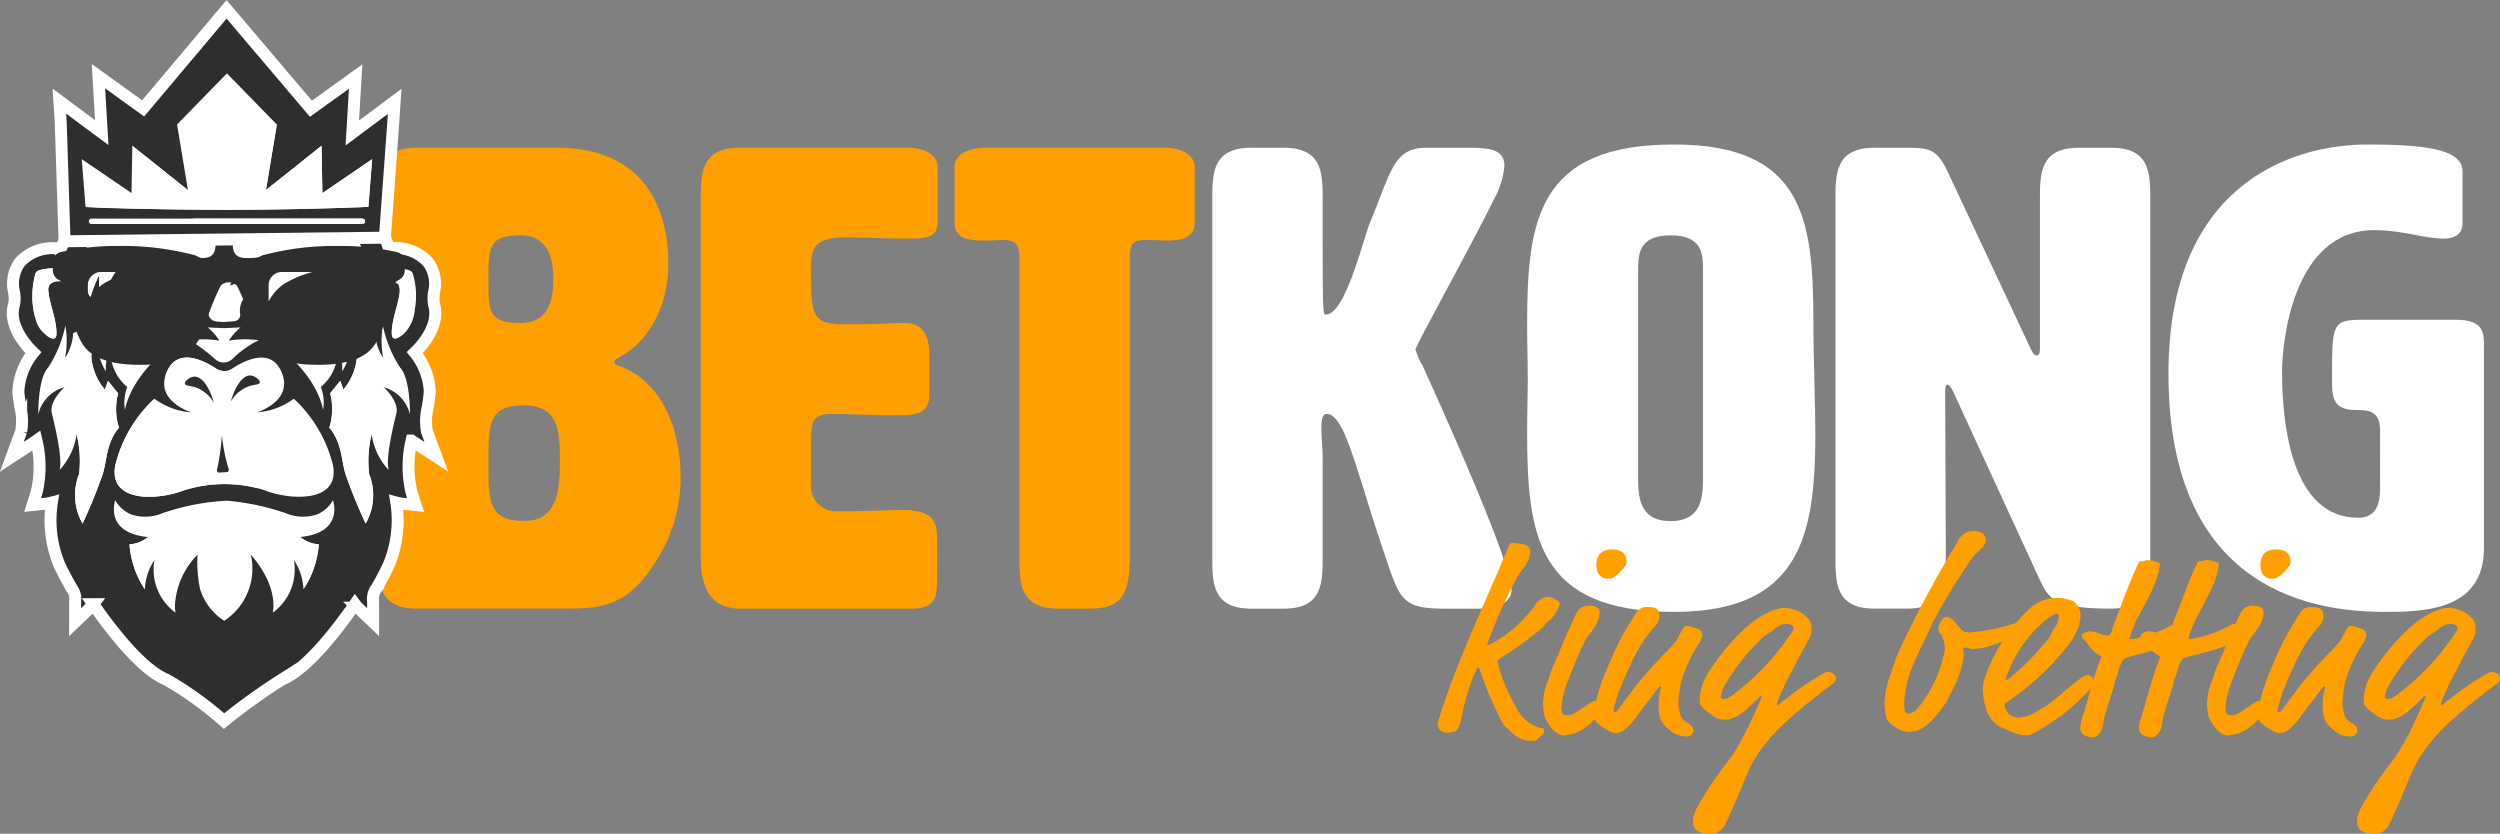 <svg xmlns="http://www.w3.org/2000/svg" width="209.011" height="69.696" viewBox="0 0 209.011 69.696">
  <rect x="0" y="0" width="209.011" height="69.696" fill="#808080" stroke="none"/>
  <g id="Group_74583" data-name="Group 74583" transform="translate(4044.502 5550.236)">
    <g id="Group_74582" data-name="Group 74582" transform="translate(-4293.768 -5969.412)">
      <g id="Group_67888" data-name="Group 67888" transform="translate(280.882 431.257)">
        <path id="Path_23728" data-name="Path 23728" d="M315.431,455.031a.278.278,0,0,0,.217.272c3.907,1.3,5.318,5.59,5.318,9.389a12.951,12.951,0,0,1-1.465,5.969c-2.659,4.884-4.939,4.993-8.467,4.993h-12.1c-3.256,0-3.256-2.171-3.256-4.342V441.464c0-2.171,0-4.342,3.256-4.342H310.6c7,0,9.334,4.668,9.334,9.66,0,3.2-1.3,6.4-4.288,7.978A.278.278,0,0,0,315.431,455.031ZM304.9,448.139c0,2.713,0,3.635,2.713,3.635,2.171,0,2.713-1.736,2.713-3.635s-.542-3.691-2.713-3.691C304.9,444.448,304.9,445.426,304.9,448.139Zm0,15.3c0,3.256,0,4.884,2.985,4.884,2.714,0,2.985-2.442,2.985-4.884s0-4.776-2.985-4.776S304.9,460.187,304.9,463.443Z" transform="translate(-295.677 -436.851)" fill="#ffa000"/>
        <path id="Path_23729" data-name="Path 23729" d="M344.907,465.723a2.1,2.1,0,0,0,2.279,1.79c3.093,0,4.125-.108,5.264-.108,2.28,0,2.985.651,2.985,2.279v3.8c0,1.628-.543,2.171-2.171,2.171H338.937c-3.256,0-3.256-3.257-3.256-4.342V441.464c0-2.171,0-4.342,3.256-4.342h14c1.356,0,2.551.543,2.551,1.628v4.613c0,1.3-1.086,1.357-2.442,1.357-2.117,0-3.8-.109-5.156-.109-2.985,0-2.985,1.086-2.985,2.822,0,3.528,0,4.451,2.713,4.451,3.365,0,3.908-.109,5.155-.109,1.9,0,2.009,1.9,2.009,2.5v3.473c0,1.628-1.139,1.736-2.5,1.736-2.768,0-4.5-.109-5.644-.109-1.737,0-1.737.76-1.737,2.551Z" transform="translate(-308.708 -436.851)" fill="#ffa000"/>
        <path id="Path_23730" data-name="Path 23730" d="M381.8,471.693c-.109,2.062-.217,3.962-3.256,3.962h-2.713c-3.257,0-3.257-2.171-3.257-4.342v-24.8c0-1.357-.271-1.682-1.411-1.682-.38,0-.922.055-1.574.055-1.357,0-2.442-.217-2.442-1.52V438.75c0-1.086,1.193-1.628,2.551-1.628h14.978c1.357,0,2.551.543,2.551,1.628v4.613c0,1.3-1.086,1.52-2.442,1.52-.38,0-.868-.055-1.519-.055-1.357,0-1.466.326-1.466,1.682Z" transform="translate(-318.96 -436.851)" fill="#ffa000"/>
        <path id="Path_23731" data-name="Path 23731" d="M424.125,474.026c0,.978-.868,1.629-2.822,1.629h-2.822c-3.473,0-3.69-.76-4.884-4.288-2.442-7.109-3.365-11.993-4.938-11.993-.326,0-.435.489-.435,1.194s.109,1.683.109,2.605v8.14c0,2.171,0,4.342-3.256,4.342h-2.713c-3.256,0-3.256-2.171-3.256-4.342V441.464c0-2.171,0-4.342,3.256-4.342h2.713c3.256,0,3.256,2.171,3.256,4.342,0,9.606,0,9.606.272,9.606,1.628,0,3.148-6.4,3.69-7.707,1.791-4.288,1.954-6.242,4.722-6.242h3.147c1.845,0,3.365,0,3.365,1.52a7.006,7.006,0,0,1-.922,2.876c-1.736,3.582-6.512,12.157-6.512,12.482a5.95,5.95,0,0,0,.6,1.357C417.233,456.551,423.962,471.258,424.125,474.026Z" transform="translate(-329.37 -436.851)" fill="#fff"/>
        <path id="Path_23732" data-name="Path 23732" d="M438.145,451.862c0-8.738.814-15.142,12.265-15.142,10.909,0,11.669,6.3,11.669,14.924,0,3.257.162,6.459.162,9.335,0,8.574-1.357,14.816-11.831,14.816-11.451,0-12.265-6.4-12.265-15.087,0-1.466.054-2.931.054-4.451S438.145,453.273,438.145,451.862Zm9.28-4.559v17.1c0,1.628,0,3.8,2.714,3.8s2.713-2.17,2.713-3.8V447.3c0-1.357,0-2.985-2.713-2.985S447.425,445.946,447.425,447.3Z" transform="translate(-342.087 -436.72)" fill="#fff"/>
        <path id="Path_23733" data-name="Path 23733" d="M493.2,454.489c.164,0,.272-.163.272-.543V441.464c0-2.171,0-4.342,3.257-4.342h2.713c3.256,0,3.256,2.171,3.256,4.342v29.848c0,2.171,0,4.342-3.256,4.342-4.884,0-5.264-.869-6.024-2.5L486.2,457.473c-.163-.326-.326-.543-.434-.543-.163,0-.217.217-.217.543l.054,13.839c0,2.171,0,4.342-3.256,4.342h-2.714c-3.256,0-3.256-2.171-3.256-4.342V441.464c0-2.171,0-4.342,3.256-4.342h2.876c1.791,0,2.388.217,3.2,1.9l7,14.924C492.876,454.326,493.039,454.489,493.2,454.489Z" transform="translate(-354.541 -436.851)" fill="#fff"/>
        <path id="Path_23734" data-name="Path 23734" d="M535.361,460.653c0-1.682-.977-1.736-2.008-1.736-1.791,0-2.008-.868-2.008-2.334v-.543c0-4.4.054-4.667,2.605-4.667h7.76c2.334,0,2.334,1.14,2.334,2.171v16.932c0,5.318-5.264,5.318-8.357,5.318-8.629,0-18.018-3.908-18.018-19.917,0-15.576,9.986-19.157,16.661-19.157,5.644,0,7.923.6,7.923,2.28v4.287c0,.977-.705,1.3-1.574,1.3-1.682,0-3.365-.705-5.807-.705-6.893,0-7.707,9.605-7.707,11.831,0,4.449.814,12.211,6.349,12.211,1.086,0,1.845-.543,1.845-2.442Z" transform="translate(-367.992 -436.72)" fill="#fff"/>
      </g>
      <g id="Group_67892" data-name="Group 67892" transform="translate(250.258 419.951)">
        <path id="Path_23735" data-name="Path 23735" d="M283.668,464.078l.342,1.084-1.132-.113a3.328,3.328,0,0,1-.478-.093,9.769,9.769,0,0,1-.634,5.23c-.491,1.019-.813,1.574-1.024,1.942a1.435,1.435,0,0,0-.283,1.073v1.753l-1.267-1.21a2.56,2.56,0,0,1-.25-.291c-.4.579-.955,1.35-1.593,2.16-1.781,2.257-3.308,3.656-4.539,4.153a51.782,51.782,0,0,0-4.817,3.462,29.222,29.222,0,0,0-4.8-3.46c-1.231-.5-2.758-1.9-4.538-4.155-.639-.808-1.192-1.579-1.592-2.158a2.641,2.641,0,0,1-.25.29l-1.267,1.211V473.2a1.435,1.435,0,0,0-.283-1.073c-.213-.367-.533-.922-1.025-1.942a9.754,9.754,0,0,1-.634-5.23,3.228,3.228,0,0,1-.48.093l-1.132.114.343-1.085a9.475,9.475,0,0,0-.016-4.3c-.088.063-.148.1-.167.117l-1.9,1.241.784-2.127a4.957,4.957,0,0,0-.072-2.046c-.061-.408-.127-.831-.164-1.268a5.591,5.591,0,0,1,1.255-3.273c-1.346-1.29-1.989-2.833-1.617-3.993a2.829,2.829,0,0,0,0-1.059,3.042,3.042,0,0,1,.5-2.508,3.675,3.675,0,0,1,2.9-1.168c.19,0,.366.009.522.024a14.17,14.17,0,0,1,3.243-4.744l.2-.2a36.387,36.387,0,0,0,3.4-3.9,18.076,18.076,0,0,1,1.724-2.03,5.592,5.592,0,0,1,3.95-1.33,9.071,9.071,0,0,1,1.14.07c.254-.016.5-.024.746-.024a7.052,7.052,0,0,1,4.212,1.2,6.1,6.1,0,0,1,1.28,1.353c.326.4.771.955,1.444,1.763,1.218,1.462,1.83,2.2,2.317,2.708.543.572.963.968,1.3,1.284a8.072,8.072,0,0,1,1.5,1.724,8.87,8.87,0,0,1,.964,2.1c.107-.007.225-.01.348-.01a3.69,3.69,0,0,1,2.929,1.183,3.035,3.035,0,0,1,.5,2.5,2.869,2.869,0,0,0,0,1.063c.372,1.158-.268,2.7-1.615,3.991a5.61,5.61,0,0,1,1.255,3.274c-.039.438-.1.86-.165,1.268a4.953,4.953,0,0,0-.071,2.046l.782,2.127-1.9-1.241c-.02-.013-.082-.054-.168-.115A9.431,9.431,0,0,0,283.668,464.078Z" transform="translate(-250.258 -423.716)" fill="#2e2e2d" stroke="#fff" stroke-miterlimit="10" stroke-width="1"/>
        <path id="Path_23736" data-name="Path 23736" d="M296.36,465.778a3.1,3.1,0,0,0-2.193-2.265s1.3,1.158,1.059,2.169-.915,3.71-.65,4.746a5.508,5.508,0,0,1-1.421-2.988,9.331,9.331,0,0,0-.208,3.325,4.8,4.8,0,0,1-.289,4.144,44.437,44.437,0,0,1-1.7-4.176c-.353-1.252-.305-2.618-1.342-3.846a5.153,5.153,0,0,0,.073-2.868l.842-1.036.265.722a4.882,4.882,0,0,0,1.133-2.723c-.008-.142-.019-.293-.034-.454-.018-.2-.04-.418-.063-.639v0a9.164,9.164,0,0,1-.023-3.217s.336,1.88,1.638,2.313a4.131,4.131,0,0,0,.675,2.072,7.54,7.54,0,0,1-.024-2.7,10.143,10.143,0,0,0,1.446,3.518C296.407,462.79,296.36,465.778,296.36,465.778Z" transform="translate(-263.078 -431.912)" fill="#fff"/>
        <path id="Path_23737" data-name="Path 23737" d="M298.737,455.473a3.308,3.308,0,0,1-.707,1.831c-.051.055-.109.114-.171.171-.3.28-.7.541-.908.419-.128-.076-.14-.281-.143-.4-.031-1.463,1.062-3.509.515-4.113h0a1.077,1.077,0,0,0-.682-.234,1.7,1.7,0,0,0-.988.2s.322-1.413,1.413-1.317,1.446.192,1.511.514A6.37,6.37,0,0,1,298.737,455.473Z" transform="translate(-265.045 -430.401)" fill="#fff"/>
        <path id="Path_23738" data-name="Path 23738" d="M280.334,458.639a3.3,3.3,0,0,0,1.51-.237,3.388,3.388,0,0,0,1.638-1.482,2.469,2.469,0,0,1-.988,1.446A2.552,2.552,0,0,1,280.334,458.639Z" transform="translate(-260.055 -431.994)" fill="#fff"/>
        <ellipse id="Ellipse_43" data-name="Ellipse 43" cx="0.542" cy="0.578" rx="0.542" ry="0.578" transform="translate(21.861 24.866)" fill="#fff"/>
        <path id="Path_23739" data-name="Path 23739" d="M282.85,446.912a5.785,5.785,0,0,1-.483,2.025,6.311,6.311,0,0,0,.032-1.391l-.53.94a10.216,10.216,0,0,0-.746-1.9s0,.031.008.088h0a5.364,5.364,0,0,1-.442,2.681,5.553,5.553,0,0,0-.6-2.5,3.8,3.8,0,0,0-.247-.4,3.444,3.444,0,0,0-2.74-1.444c-.191-.013-.379-.022-.561-.025-2.584-.066-4.256.574-4.866-.068a.817.817,0,0,1-.113-.156,1.125,1.125,0,0,1-.121-.381h0a2.536,2.536,0,0,1-.025-.43,2.171,2.171,0,0,1,1.736-1.317,2.666,2.666,0,0,0-1.766.322,5.417,5.417,0,0,1,.514-1.158,5.6,5.6,0,0,1,1.638-1.75,3.359,3.359,0,0,0-1.446.555c-.819.57-.948,1.261-1.421,1.252-.429-.008-.525-.581-1.252-1.132a3.451,3.451,0,0,0-1.446-.628,7.616,7.616,0,0,1,2.041,2.861,2.674,2.674,0,0,0-1.767-.32,2.167,2.167,0,0,1,1.734,1.317c.039,1.762-1.29,1.2-3.778,1.059a15.386,15.386,0,0,0-1.908,0c-3.711.241-3.59,4.335-3.59,4.335a5.453,5.453,0,0,1-.433-2.769,10.2,10.2,0,0,0-.746,1.9l-.53-.94a6.382,6.382,0,0,0,.03,1.39,5.833,5.833,0,0,1-.481-2.025.4.4,0,0,1-.007-.065c-.2-1.737,1.774-4.368,1.774-4.368l.8-.932s1.586-1.589,2.555-2.506c.81-.765,2.784-4.256,3.218-4.6.979-.782,2.095-.806,3.807-.82a5.969,5.969,0,0,1,3.156.481,4.655,4.655,0,0,1,1.518,1.326s1.2,1.976,2.361,3.615a10.3,10.3,0,0,0,2.023,2.122,8.245,8.245,0,0,1,1.142,1.091l.191.223a11.432,11.432,0,0,1,1.653,3.189A3.1,3.1,0,0,1,282.85,446.912Z" transform="translate(-252.949 -424.403)" fill="#fff"/>
        <path id="Path_23740" data-name="Path 23740" d="M282,458.885a4.311,4.311,0,0,1-.647,1.824,3.891,3.891,0,0,0-.386-1.951,3.886,3.886,0,0,1-1.4,3.253,3.711,3.711,0,0,1,.191,1.927s-.336-2.6-3.565-5.108a7.579,7.579,0,0,0,2.407-2.046l-.007,0a3.763,3.763,0,0,1-2.449.668,2.4,2.4,0,0,0,1.8-2.5,1.919,1.919,0,0,1,1.573.382c-.03-.068-.708-1.514-3.5-.51-2.859,1.028-2.826.8-2.249-.771a1.767,1.767,0,0,0-.949,1.834.537.537,0,0,1-.493.628l-.82.063v.005l-.039,0h-.02v0l-.614-.047a.741.741,0,0,1-.674-.816,1.8,1.8,0,0,0-.976-1.661c.579,1.572.612,1.8-2.248.771-2.727-.982-3.437.376-3.5.5l0,.007a1.915,1.915,0,0,1,1.571-.382,2.4,2.4,0,0,0,1.8,2.5,3.785,3.785,0,0,1-2.451-.665.021.021,0,0,0-.007-.007,7.581,7.581,0,0,0,2.409,2.046c-3.228,2.506-3.567,5.109-3.567,5.109a3.721,3.721,0,0,1,.194-1.928,3.882,3.882,0,0,1-1.4-3.254,3.882,3.882,0,0,0-.386,1.953,4.285,4.285,0,0,1-.073-4.482c.289,1.326.651,1.526.651,1.526a6.923,6.923,0,0,1,1.156-4.723c1.574-2.216,7.614.514,7.614.514a1.653,1.653,0,0,0-.347-.819,1.613,1.613,0,0,0-.644-.481,6.649,6.649,0,0,0,1.56.128,6.55,6.55,0,0,0,1.525-.242,2.139,2.139,0,0,0-.45.338,2.221,2.221,0,0,0-.593,1.076s6.04-2.73,7.612-.514a6.926,6.926,0,0,1,1.158,4.721s.361-.2.651-1.525A4.391,4.391,0,0,1,282,458.885Z" transform="translate(-253.736 -430.434)" fill="#fff"/>
        <path id="Path_23741" data-name="Path 23741" d="M278.069,460.474a8.03,8.03,0,0,0-2.489.032,4.59,4.59,0,0,1,.98-1.108l-1.392.063-1.361-.061a4.589,4.589,0,0,1,.98,1.108,8.035,8.035,0,0,0-2.49-.032,13.033,13.033,0,0,1,1.557,1.083c.209.169.4.339.587.505a1.046,1.046,0,0,0,1.438-.034c.127-.123.262-.249.408-.374A8.587,8.587,0,0,1,278.069,460.474Z" transform="translate(-257.437 -432.801)" fill="#fff"/>
        <path id="Path_23742" data-name="Path 23742" d="M275.618,474.269c-.179-.068-.369-.13-.566-.185h0a11.311,11.311,0,0,0-6.359.189c-2.023.771-6.216,1.06-5.637-2.121a11.2,11.2,0,0,1,3.275-5.571v0a5.95,5.95,0,0,0,3.083,1.14s-2.723-.826-2.208-2.922a2.909,2.909,0,0,1,.233-.62c.916-1.83,2.967-.826,4.059-.111a1.208,1.208,0,0,0,1.315,0c1.09-.715,3.145-1.721,4.061.111,1.276,2.553-1.976,3.54-1.976,3.54a5.958,5.958,0,0,0,3.084-1.14,11.24,11.24,0,0,1,3.277,5.573C281.835,475.329,277.642,475.039,275.618,474.269Z" transform="translate(-254.408 -434.019)" fill="#fff"/>
        <path id="Path_23743" data-name="Path 23743" d="M278.5,483.9h0a2.569,2.569,0,0,0,1.541.61,7.794,7.794,0,0,1-1.285,3.758,4.731,4.731,0,0,0-.8-2.438,4.439,4.439,0,0,1-1.768,4.4s.577-2.088-1.831-4.851a5.2,5.2,0,0,1-2.23,5.53,4.918,4.918,0,0,1-2.005-2.618,10.9,10.9,0,0,1-.221-2.909,6.55,6.55,0,0,0-1.891,4.24,2.556,2.556,0,0,0,.06.612,4.43,4.43,0,0,1-1.773-4.372.065.065,0,0,1,0-.015l0-.011a4.725,4.725,0,0,0-.8,2.437,7.8,7.8,0,0,1-1.284-3.758,2.565,2.565,0,0,0,1.54-.61l0,0c-3.7-.353-2.731-3.075-2.731-3.075a2.788,2.788,0,0,0,1.324,1.184,3.693,3.693,0,0,0,2.555-.076,19.27,19.27,0,0,1,5.447-1.069,20.287,20.287,0,0,1,5,1.069,3.7,3.7,0,0,0,2.555.075,2.788,2.788,0,0,0,1.324-1.184S282.192,483.549,278.5,483.9Z" transform="translate(-254.379 -439.782)" fill="#fff"/>
        <path id="Path_23744" data-name="Path 23744" d="M260.282,466.888a5.163,5.163,0,0,1-.073-2.868l-.843-1.036-.265.723a4.88,4.88,0,0,1-1.133-2.723c.072-1.277.458-3.421.121-4.313,0,0-.338,1.88-1.638,2.313a4.14,4.14,0,0,1-.675,2.072,7.56,7.56,0,0,0,.024-2.7,10.143,10.143,0,0,1-1.446,3.518c-.868.916-.819,3.9-.819,3.9a3.1,3.1,0,0,1,2.193-2.265s-1.3,1.156-1.061,2.168.916,3.71.651,4.747a5.505,5.505,0,0,0,1.422-2.988,9.344,9.344,0,0,1,.208,3.325,4.8,4.8,0,0,0,.289,4.144,44.4,44.4,0,0,0,1.7-4.176C259.294,469.482,259.246,468.117,260.282,466.888Z" transform="translate(-251.326 -431.913)" fill="#fff"/>
        <path id="Path_23745" data-name="Path 23745" d="M255.961,453.354a1.7,1.7,0,0,0-.987-.2,1.066,1.066,0,0,0-.681.234.775.775,0,0,0-.156.55c.015.883.693,2.407.668,3.565,0,.117-.013.322-.142.4s-.365-.01-.59-.163a2.879,2.879,0,0,1-.488-.43,2.307,2.307,0,0,1-.5-.916,6.889,6.889,0,0,1-.051-3.838c.063-.322.418-.418,1.509-.514a1.132,1.132,0,0,1,1.03.5A2.412,2.412,0,0,1,255.961,453.354Z" transform="translate(-251.077 -430.402)" fill="#fff"/>
        <path id="Path_23746" data-name="Path 23746" d="M271.3,458.642a3.3,3.3,0,0,1-1.51-.237,3.391,3.391,0,0,1-1.638-1.481,2.468,2.468,0,0,0,.988,1.446A2.552,2.552,0,0,0,271.3,458.642Z" transform="translate(-256.087 -431.995)" fill="#fff"/>
        <ellipse id="Ellipse_44" data-name="Ellipse 44" cx="0.542" cy="0.578" rx="0.542" ry="0.578" transform="translate(12.546 24.868)" fill="#fff"/>
        <g id="Group_67891" data-name="Group 67891" transform="translate(3.961)">
          <g id="Group_67890" data-name="Group 67890">
            <g id="Group_67889" data-name="Group 67889">
              <path id="Path_23747" data-name="Path 23747" d="M284.174,427.653q-.059.9-.118,1.794l0,0-.7,9.6-26.781.3-.318-9.927q-.059-.9-.118-1.794l3.548,2.639-.28-4.719,3.74,2.692,6.973-8.284,7.053,8.313,3.74-2.692-.28,4.719Z" transform="translate(-256.132 -419.951)" fill="#2e2e2d"/>
              <path id="Path_23748" data-name="Path 23748" d="M284.174,427.653q-.059.9-.118,1.794l0,0-.7,9.6-26.781.3-.318-9.927q-.059-.9-.118-1.794l3.548,2.639-.28-4.719,3.74,2.692,6.973-8.284,7.053,8.313,3.74-2.692-.28,4.719Z" transform="translate(-256.132 -419.951)" fill="none" stroke="#fff" stroke-miterlimit="10" stroke-width="1"/>
            </g>
          </g>
        </g>
        <path id="Path_23749" data-name="Path 23749" d="M283.2,435.075q-.157,1.992-.315,3.985-5.566.232-11.54.245h-.727q-5.885-.011-11.38-.249l-.315-3.984,4.159,2.831.07-3.95,4.649,3.706-.909-5.488,4.167-4.271,4.172,4.275-.91,5.487,4.649-3.7.07,3.949Z" transform="translate(-253.08 -422.54)" fill="#fff"/>
        <path id="Path_23750" data-name="Path 23750" d="M271.5,441.478h-.728c-5.354-.018-11.38-.148-11.38-.249,0-.066,2.549-.146,11.2-.236l-.066-2.412-2.787-4.011,1.079.378,2.547,3.279Q271.427,439.852,271.5,441.478Z" transform="translate(-253.232 -424.713)" fill="#fff"/>
        <path id="Path_23751" data-name="Path 23751" d="M289.046,435.462q-.157,1.992-.315,3.985-5.566.232-11.54.245h-.17l-.116-9.556-.036-1.049,4.209,3.474-.91,5.487,4.649-3.7.07,3.949Z" transform="translate(-258.926 -422.927)" fill="#fff"/>
        <path id="Path_23752" data-name="Path 23752" d="M282.893,446.129a.227.227,0,0,1-.227.227H273l-12.973,0a.227.227,0,0,1,0-.454H268.3l14.361,0a.227.227,0,0,1,.227.227Z" transform="translate(-253.367 -428.403)" fill="#fff"/>
        <path id="Path_23753" data-name="Path 23753" d="M274.878,434.327l1.378-1.738,1.382,1.743-1.378,1.918Z" transform="translate(-258.278 -424.068)" fill="#fff"/>
        <path id="Path_23754" data-name="Path 23754" d="M275.636,434.656l.867-1.093.871,1.1-.867,1.207Z" transform="translate(-258.525 -424.385)" fill="#fff"/>
        <path id="Path_23755" data-name="Path 23755" d="M276.256,432.59v.656l-.867,1.093-.511-.012Z" transform="translate(-258.278 -424.068)" fill="#fff"/>
        <path id="Path_23756" data-name="Path 23756" d="M276.928,436.393v.7l1.378-1.918-.511.012Z" transform="translate(-258.946 -424.91)" fill="#fff"/>
        <path id="Path_23757" data-name="Path 23757" d="M269.844,440.582l-3.332-.787-1.317-2.918Z" transform="translate(-255.124 -425.465)" fill="#fff"/>
        <path id="Path_23758" data-name="Path 23758" d="M286.41,436.883l-1.079,2.669-3.57,1.035Z" transform="translate(-260.52 -425.467)" fill="#fff"/>
        <path id="Path_23759" data-name="Path 23759" d="M287,446.129a.227.227,0,0,1-.227.227h-9.662l-4.7-.455,14.361,0a.227.227,0,0,1,.227.227Z" transform="translate(-257.475 -428.404)" fill="#fff"/>
        <path id="Path_23760" data-name="Path 23760" d="M276.1,472.747a18.075,18.075,0,0,1-.336,2.549q-.036.179-.076.354a.192.192,0,0,0,.2.235l.612-.038a.192.192,0,0,0,.171-.249c-.033-.108-.065-.217-.1-.328A14.7,14.7,0,0,1,276.1,472.747Z" transform="translate(-258.541 -437.15)" fill="#2e2e2d"/>
        <path id="Path_23761" data-name="Path 23761" d="M268.024,458.809a3.785,3.785,0,0,1-2.451-.665.021.021,0,0,0-.007-.007,2.558,2.558,0,0,1-.569-1.594,1.266,1.266,0,0,0-.345.152,1.915,1.915,0,0,1,1.571-.382A2.4,2.4,0,0,0,268.024,458.809Z" transform="translate(-254.947 -431.786)" fill="#fff"/>
        <path id="Path_23762" data-name="Path 23762" d="M271.681,466.119s-.549.5.053.732,1.806.351,2.327,1.05A3.17,3.17,0,0,0,271.681,466.119Z" transform="translate(-257.162 -434.99)" fill="#fff"/>
        <path id="Path_23763" data-name="Path 23763" d="M274.145,467.7c-.374-1.309-1-2.21-1.622-2.2-.4.007-.858.394-.81.6.042.184.465.15.941.314A2.93,2.93,0,0,1,274.145,467.7Z" transform="translate(-257.246 -434.788)" fill="#2e2e2d"/>
        <path id="Path_23764" data-name="Path 23764" d="M279.772,465.977s.549.5-.053.732-1.806.351-2.327,1.05A3.17,3.17,0,0,1,279.772,465.977Z" transform="translate(-259.097 -434.944)" fill="#fff"/>
        <path id="Path_23765" data-name="Path 23765" d="M277.392,467.557c.374-1.309,1-2.21,1.622-2.2.4.006.858.394.81.6-.042.184-.465.15-.941.314A2.934,2.934,0,0,0,277.392,467.557Z" transform="translate(-259.097 -434.742)" fill="#2e2e2d"/>
        <path id="Path_23766" data-name="Path 23766" d="M286.358,456.562a3.258,3.258,0,0,1-.4,1.573l-.007,0a3.763,3.763,0,0,1-2.449.668,2.4,2.4,0,0,0,1.8-2.5,1.919,1.919,0,0,1,1.573.382Z" transform="translate(-261.088 -431.785)" fill="#fff"/>
        <path id="Path_23767" data-name="Path 23767" d="M266.125,489.761A7.8,7.8,0,0,1,264.841,486a2.565,2.565,0,0,0,1.54-.61C266.341,485.433,265.457,486.373,266.125,489.761Z" transform="translate(-255.008 -441.269)" fill="#fff"/>
        <path id="Path_23768" data-name="Path 23768" d="M286.286,489.758a4.673,4.673,0,0,0-.256-4.368,2.569,2.569,0,0,0,1.541.61A7.794,7.794,0,0,1,286.286,489.758Z" transform="translate(-261.911 -441.268)" fill="#fff"/>
        <path id="Path_23769" data-name="Path 23769" d="M298.417,458.128c-.3.28-.7.541-.908.419-.128-.076-.14-.281-.143-.4-.031-1.463,1.062-3.509.515-4.113.031.018.657.423.3,2A2.31,2.31,0,0,0,298.417,458.128Z" transform="translate(-265.604 -431.054)" fill="#fff"/>
        <path id="Path_23770" data-name="Path 23770" d="M255.353,458.417c0,.117-.013.322-.142.4s-.365-.01-.59-.163a2.475,2.475,0,0,0-.011-1.615,3.216,3.216,0,0,1,.075-2.185C254.7,455.735,255.378,457.259,255.353,458.417Z" transform="translate(-251.626 -431.32)" fill="#fff"/>
        <path id="Path_23771" data-name="Path 23771" d="M292.657,476.774a44.439,44.439,0,0,1-1.7-4.176c-.353-1.252-.305-2.618-1.342-3.846a5.153,5.153,0,0,0,.073-2.868l.842-1.036.265.722a4.881,4.881,0,0,0,1.133-2.723c-.008-.142-.019-.293-.034-.454a7.821,7.821,0,0,1-.181,4.7l-.244-1.847a5.378,5.378,0,0,0-.558,1.918c-.07,1.01,2.245,2.142,2.245,2.142a9.331,9.331,0,0,0-.208,3.325A4.8,4.8,0,0,1,292.657,476.774Z" transform="translate(-263.078 -433.777)" fill="#fff"/>
        <path id="Path_23772" data-name="Path 23772" d="M258.723,476.778a44.288,44.288,0,0,0,1.7-4.176c.353-1.252.306-2.618,1.342-3.846a5.156,5.156,0,0,1-.073-2.868l-.843-1.036-.265.722a4.884,4.884,0,0,1-1.133-2.723q.012-.212.034-.454a7.819,7.819,0,0,0,.18,4.7l.244-1.847a5.363,5.363,0,0,1,.558,1.918c.07,1.01-2.244,2.142-2.244,2.142a9.347,9.347,0,0,1,.208,3.325A4.8,4.8,0,0,0,258.723,476.778Z" transform="translate(-252.811 -433.778)" fill="#fff"/>
        <path id="Path_23773" data-name="Path 23773" d="M266.206,450.113a15.375,15.375,0,0,0-1.908,0c-3.711.241-3.59,4.335-3.59,4.335a5.454,5.454,0,0,1-.433-2.769,10.2,10.2,0,0,0-.746,1.9l-.53-.94a6.385,6.385,0,0,0,.03,1.39,5.833,5.833,0,0,1-.481-2.025.406.406,0,0,1-.007-.065,2.772,2.772,0,0,1,1.512-2.339C261.572,448.927,264.8,449.327,266.206,450.113Z" transform="translate(-252.956 -429.498)" fill="#fff"/>
        <path id="Path_23774" data-name="Path 23774" d="M291.556,452.2a5.786,5.786,0,0,1-.483,2.025,6.314,6.314,0,0,0,.032-1.391l-.53.94a10.217,10.217,0,0,0-.746-1.9s0,.031.008.088h0a5.364,5.364,0,0,1-.442,2.681,5.553,5.553,0,0,0-.6-2.5,3.8,3.8,0,0,0-.247-.4,3.444,3.444,0,0,0-2.74-1.444c-.191-.013-.379-.022-.561-.025,1.709-.436,4.8-.933,6.2.675A3.1,3.1,0,0,1,291.556,452.2Z" transform="translate(-261.655 -429.691)" fill="#fff"/>
        <path id="Path_23775" data-name="Path 23775" d="M263.691,482.516s.34,1.229,3.45.575C267.141,483.091,264.083,484.633,263.691,482.516Z" transform="translate(-254.634 -440.332)" fill="#fff"/>
        <path id="Path_23776" data-name="Path 23776" d="M287.918,482.5s-.34,1.228-3.45.574C284.468,483.071,287.526,484.614,287.918,482.5Z" transform="translate(-261.402 -440.326)" fill="#fff"/>
        <path id="Path_23777" data-name="Path 23777" d="M275.047,475.745a11.311,11.311,0,0,0-6.359.189c-2.023.771-6.216,1.06-5.637-2.121a11.2,11.2,0,0,1,3.275-5.571c-.069.1-3.155,4.78-.537,6.227a1.576,1.576,0,0,1-1.6-1.079s-.314,2.787,5.227,1.916C272.667,474.793,274.273,475.267,275.047,475.745Z" transform="translate(-254.408 -435.682)" fill="#fff"/>
        <path id="Path_23778" data-name="Path 23778" d="M274.064,464.253l-.021.006c-.444.13-2.378-.864-3.4-.783-.665.05-1.152.8-1.41,1.319a2.91,2.91,0,0,1,.233-.62c.916-1.83,2.967-.826,4.059-.111A1.19,1.19,0,0,0,274.064,464.253Z" transform="translate(-256.44 -434.019)" fill="#fff"/>
        <path id="Path_23779" data-name="Path 23779" d="M265.771,454.264a3.87,3.87,0,0,1,2.648-.54c.794.158,1.819.69,1.76.995-.007.036-.031.079-.113.129-.486.3-1.273-.2-2.047-.444A4.831,4.831,0,0,0,265.771,454.264Z" transform="translate(-255.311 -430.934)" fill="#fff"/>
        <path id="Path_23780" data-name="Path 23780" d="M255.577,452.533c-.572-.158-1.882-.431-2.186.319a6.463,6.463,0,0,0-.3,3.537,6.889,6.889,0,0,1-.051-3.838c.063-.322.418-.418,1.509-.514A1.132,1.132,0,0,1,255.577,452.533Z" transform="translate(-251.077 -430.402)" fill="#fff"/>
      </g>
      <path id="Path_23781" data-name="Path 23781" d="M282.1,457.735c.955-1.206,1.477-4.294,1.7-5.044a.814.814,0,0,1,.417-.534.906.906,0,0,0,.527-.754l.036-.666a.9.9,0,0,0-.68-.92,20.756,20.756,0,0,0-4.871-.514,23.248,23.248,0,0,0-6.42.793,5.873,5.873,0,0,1-5.544,0,23.254,23.254,0,0,0-6.421-.793,20.756,20.756,0,0,0-4.871.514.9.9,0,0,0-.68.92l.036.666a.908.908,0,0,0,.527.754.811.811,0,0,1,.417.534c.223.75.745,3.838,1.7,5.044,1,1.263,2.971,1.5,4.6,1.5.3,0,.594-.008.865-.02,2.323-.1,3.845-1.133,4.494-2.881a21.01,21.01,0,0,1,1.431-3.721.971.971,0,0,1,1.35,0,21.066,21.066,0,0,1,1.431,3.721c.648,1.748,2.17,2.781,4.493,2.881.271.011.562.02.866.02C279.132,459.238,281.1,459,282.1,457.735Zm-22.543-5.283a4.247,4.247,0,0,0-1.308,1.477v-1.344a1.111,1.111,0,0,1,1.11-1.11h2.559A9.55,9.55,0,0,0,259.559,452.453Zm15.116,0a4.247,4.247,0,0,0-1.308,1.477v-1.344a1.111,1.111,0,0,1,1.111-1.11h2.559A9.55,9.55,0,0,0,274.675,452.453Z" transform="translate(-1.64 -9.561)" fill="#2e2e2d"/>
      <g id="Group_67893" data-name="Group 67893" transform="translate(369.477 463.556)">
        <path id="Path_23782" data-name="Path 23782" d="M434.158,488.31a6.4,6.4,0,0,0-.541.845,40.284,40.284,0,0,0-2.339,5.24.5.5,0,0,0-.065.195.058.058,0,0,0,.065.065.6.6,0,0,0,.26-.109,10.842,10.842,0,0,0,3.682-3.248,1.457,1.457,0,0,1,.433-.455,1.158,1.158,0,0,1,.649-.217.926.926,0,0,1,.585.2c.282.173.39.3.39.39a3.053,3.053,0,0,1-.974,1.451c-.347.3-.347.434-.606.65a36.611,36.611,0,0,1-3.465,2.49.314.314,0,0,0-.152.282,12.772,12.772,0,0,0,.454,1.494,20.254,20.254,0,0,0,1.191,2.468,3.234,3.234,0,0,0,1.776,1.495c.26.108.454-.087.454.324,0,.282-.368.412-.454.541a.512.512,0,0,1-.52.239,2.205,2.205,0,0,1-1.668-.628,4.528,4.528,0,0,0-.39-.368,1.6,1.6,0,0,1-.411-.432,30.1,30.1,0,0,1-1.927-4.505c-.065-.152-.13-.173-.173-.173-.022,0-.065.022-.087.087a18.439,18.439,0,0,0-1.212,3.79c-.087.454-.282,1.494-.737,1.494-.173,0-.3.065-.541.065a.71.71,0,0,1-.758-.694,2.146,2.146,0,0,1,.152-.65c.043-.108.065-.237.087-.3,1.45-4.482,3.53-8.835,5.392-13.254l.239-.563c.109-.282.238-.411.346-.411a6.565,6.565,0,0,1,.715.086c.519.065.8.3.8.607A2.469,2.469,0,0,1,434.158,488.31Z" transform="translate(-427.076 -485.104)" fill="#ffa000"/>
        <path id="Path_23783" data-name="Path 23783" d="M444.078,501.446a3.492,3.492,0,0,1-2.23,1.039c-.649,0-1.386-.91-1.624-1.711a3.252,3.252,0,0,1-.109-.91,4.9,4.9,0,0,1,.346-1.754c.152-.412.239-.779.368-1.083.672-1.58,1.3-3.14,2.1-4.807a1.117,1.117,0,0,1,1.083-.585,1.085,1.085,0,0,1,.65.173.368.368,0,0,1,.173.347c0,1.148-.887,1.689-1.386,2.75-.368.8-.975,2.274-1.278,3.075a7.415,7.415,0,0,0-.52,2.122c0,.2.022.693.39.693.477,0,.715-.13,1.581-.736.52-.368.672-.477,1.017-.477a.935.935,0,0,1,.542.152.341.341,0,0,1,.129.3c0,.239-.129.368-.346.585Zm3.01-13.514a.625.625,0,0,1-.109.39c-.39.477-.909,1.061-1.386,1.061a1.017,1.017,0,0,1-.866-.433,1.72,1.72,0,0,1-.151-.736,1.512,1.512,0,0,1,.281-.91,1.353,1.353,0,0,1,1.061-.367,1.382,1.382,0,0,1,.91.282A1.01,1.01,0,0,1,447.088,487.932Z" transform="translate(-431.323 -485.376)" fill="#ffa000"/>
        <path id="Path_23784" data-name="Path 23784" d="M449.83,494.759c.173-.26.152-.3.347-.476a1.129,1.129,0,0,1,.758-.217c.5,0,.78.13.866.325a1.325,1.325,0,0,1,.109.39,1.56,1.56,0,0,1-.477,1.018,10.057,10.057,0,0,0-1.386,1.949,33.778,33.778,0,0,0-1.537,3.379,14.267,14.267,0,0,0-.434,1.516c0,.087,0,.216.065.216.129,0,.216-.064.368-.281,2.924-4.158,4.526-5.024,5-6.042.39-.823.476-.888.758-.888.324,0,.433.195.779.216a.592.592,0,0,1,.433.585,1.721,1.721,0,0,1-.216.563,12.435,12.435,0,0,0-1.516,3.2,10.025,10.025,0,0,0-.26,1.949,3.981,3.981,0,0,0,.173.931c.065.39.607.672.758.779a.651.651,0,0,1,.326.5.561.561,0,0,1-.564.52,2.214,2.214,0,0,1-1.126-.3,4.571,4.571,0,0,1-.845-.759,2.189,2.189,0,0,1-.368-1.342,5.271,5.271,0,0,1,.195-1.711c0-.043-.022-.086-.065-.086s-.065,0-.13.086c-.887,1.17-1.473,1.906-1.992,2.642a4.818,4.818,0,0,1-.931.953,1.238,1.238,0,0,1-.8.238,4.089,4.089,0,0,1-1.56-1,1.211,1.211,0,0,1-.152-.627,5.761,5.761,0,0,1,.26-1.3,17.115,17.115,0,0,1,1.061-2.945A23.541,23.541,0,0,1,449.83,494.759Z" transform="translate(-433.373 -487.699)" fill="#ffa000"/>
        <path id="Path_23785" data-name="Path 23785" d="M465.746,502.229c0,.065.022.086.086.086a25.325,25.325,0,0,1,3.617-2.555c.368-.216.411-.216.519-.216a.87.87,0,0,1,.564.216.481.481,0,0,1,.13.326.45.45,0,0,1-.173.368c-4.006,3.009-6.129,4.959-7.234,7.579-.736,1.776-1.537,3.638-1.8,4.115a1.356,1.356,0,0,1-1.559.91c-.411,0-1.018-.216-1.126-.628a1.8,1.8,0,0,1-.065-.476c0-.542.39-1.256,1.473-2.924,1.646-2.534,1.927-1.949,4.288-7.406v-.044a.046.046,0,0,0-.043-.043.08.08,0,0,0-.065.022c-.974.931-1.906,1.971-2.989,1.971a1.661,1.661,0,0,1-.649-.129,4.629,4.629,0,0,1-1.3-1c-.109-.109-.152-.173-.152-.628a4.334,4.334,0,0,1,.628-2.015,17.943,17.943,0,0,1,2.123-2.815c2.274-2.555,4.049-2.75,4.136-2.75a2.75,2.75,0,0,1,2.23.931,1.163,1.163,0,0,1,.238.758,1.606,1.606,0,0,1-.173.845C466.2,500.757,465.746,501.991,465.746,502.229Zm1.386-6.3c0-.044-.043-.087-.043-.131,0-.064,0-.129-.216-.216a1.018,1.018,0,0,0-.368-.065,1.631,1.631,0,0,0-1,.455c-.433.347-.606.368-.909.649a17.36,17.36,0,0,0-3.314,4.18,3.364,3.364,0,0,0-.26.823c0,.086.173.173.26.173a.742.742,0,0,0,.433-.109,20.652,20.652,0,0,0,5.349-5.609A.287.287,0,0,0,467.132,495.928Z" transform="translate(-437.38 -487.741)" fill="#ffa000"/>
        <path id="Path_23786" data-name="Path 23786" d="M489.771,486.919a55.815,55.815,0,0,0-3.314,5.436c-.931,2.187-2.339,4.309-2.339,6.779,0,.476.022.779.368.779a1.267,1.267,0,0,0,.758-.455,10.623,10.623,0,0,0,2.145-4.353,3.193,3.193,0,0,0,.129-.563c0-.13-.087-1.1-.433-1.364-.086-.065-.108-.26-.108-.39,0-.367.324-.974.692-.974.282,0,.541.281.758.541.606.714.628.758,1.127.758a14.529,14.529,0,0,0,3.356-.628c.239-.064.454-.13.5-.13.087,0,.109.043.26.043a.736.736,0,0,1,.434.13.789.789,0,0,1,.26.477c0,.086-.086.346-.195.368-1.646.238-2.815,1.126-4.4,1.126-.152,0-.455-.13-.628-.13-.065,0-.086.108-.086.195,0,.13.043.3.043.455a7.192,7.192,0,0,1-.152.823,8.917,8.917,0,0,1-.931,2.317,4.651,4.651,0,0,1-.607,1.1c-.714.974-1.6,2.166-2.837,2.166a1.522,1.522,0,0,1-.585-.087c-.26-.086-1.213-.52-1.364-1.126a4.808,4.808,0,0,1-.152-1.082,7.391,7.391,0,0,1,.455-2.4c.065-.195.52-1.537.672-1.885a91.889,91.889,0,0,1,4.981-9.311,1.46,1.46,0,0,1,1.3-.91,1.937,1.937,0,0,1,.628.129.645.645,0,0,1,.411.694C490.918,486.009,490.073,486.421,489.771,486.919Z" transform="translate(-445.121 -484.623)" fill="#ffa000"/>
        <path id="Path_23787" data-name="Path 23787" d="M498.194,504.42a2.072,2.072,0,0,1-.823-.152,14.694,14.694,0,0,1-1.386-.606,2.646,2.646,0,0,1-1.082-1.494,6.5,6.5,0,0,1-.26-1.667,2.474,2.474,0,0,1,.109-.715,14.558,14.558,0,0,1,3.724-5.869,3.4,3.4,0,0,1,3.638-.736,1.349,1.349,0,0,1,.693,1.342,3.471,3.471,0,0,1-.5,1.56,4.2,4.2,0,0,1-.692,1.017,21.281,21.281,0,0,1-5.025,4.591c-.108.065-.129.109-.129.173a1.32,1.32,0,0,0,.52.91,1.346,1.346,0,0,0,.672.173,3.429,3.429,0,0,0,1.667-.606c1.494-.8,2.4-1.971,3.7-2.794a.7.7,0,0,1,.434-.151c.129,0,.433.216.433.433a2.363,2.363,0,0,1-.022.282.354.354,0,0,1-.109.3,17.211,17.211,0,0,1-4.786,3.791A1.223,1.223,0,0,1,498.194,504.42Zm2.794-9.9c0-.173,0-.26-.129-.26a.865.865,0,0,0-.455.195,1.854,1.854,0,0,0-.434.282,10.714,10.714,0,0,0-3.4,4.96c0,.086.022.108.044.108a.281.281,0,0,0,.151-.065,20.935,20.935,0,0,0,3.314-3.335c.325-.39.239-.454.52-.887A1.739,1.739,0,0,0,500.988,494.523Z" transform="translate(-449.086 -487.333)" fill="#ffa000"/>
        <path id="Path_23788" data-name="Path 23788" d="M511.363,493.451a9.593,9.593,0,0,0-.5,1.342c0,.044.043.065.087.065a5.1,5.1,0,0,0,.541-.086,10.453,10.453,0,0,0,2.9-1.083.684.684,0,0,1,.239-.108c.368,0,1.061.3,1.061.563a1.006,1.006,0,0,1-.715.823c-.585.238-.585.3-.975.455-1.061.411-2.9.822-3.357.974a.7.7,0,0,0-.411.325,4.573,4.573,0,0,0-.368,1.04c-.064.238-.195.454-.237.692-.131.715-.866,2.555-1,3.638a1.454,1.454,0,0,1-.542.91.865.865,0,0,1-.324.065,1.5,1.5,0,0,1-.779-.239.624.624,0,0,1-.239-.519,2.319,2.319,0,0,1,.087-.65c.541-1.6.931-3.487,1.624-5.155a.531.531,0,0,0,.044-.151c0-.044-.022-.087-.108-.13-.78-.39-.91-.953-1.408-1.365a.3.3,0,0,1-.109-.26c0-.152.087-.195.26-.282a.851.851,0,0,1,.434-.108c.477,0,1.018.347,1.408.347a.355.355,0,0,0,.368-.3c.065-.237.173-.563.346-1.017.521-1.321,1.105-3.01,1.841-4.592.129-.282.151-.282.238-.282.347,0,.39-.108.607-.108a2.547,2.547,0,0,1,.823.173c.108.043.195.086.195.151a1.253,1.253,0,0,1-.022.239C513.1,490.505,512.056,491.978,511.363,493.451Z" transform="translate(-453.03 -485.805)" fill="#ffa000"/>
        <path id="Path_23789" data-name="Path 23789" d="M518.653,493.451a9.6,9.6,0,0,0-.5,1.342c0,.044.043.065.087.065a5.1,5.1,0,0,0,.541-.086,10.452,10.452,0,0,0,2.9-1.083.69.69,0,0,1,.239-.108c.368,0,1.061.3,1.061.563a1.006,1.006,0,0,1-.715.823c-.585.238-.585.3-.975.455-1.061.411-2.9.822-3.356.974a.7.7,0,0,0-.412.325,4.569,4.569,0,0,0-.368,1.04c-.064.238-.195.454-.237.692-.131.715-.866,2.555-1,3.638a1.453,1.453,0,0,1-.542.91.865.865,0,0,1-.324.065,1.5,1.5,0,0,1-.779-.239.624.624,0,0,1-.239-.519,2.345,2.345,0,0,1,.087-.65c.541-1.6.931-3.487,1.624-5.155a.53.53,0,0,0,.044-.151c0-.044-.022-.087-.108-.13-.78-.39-.91-.953-1.408-1.365a.3.3,0,0,1-.109-.26c0-.152.087-.195.26-.282a.851.851,0,0,1,.434-.108c.477,0,1.018.347,1.408.347a.355.355,0,0,0,.368-.3c.065-.237.173-.563.346-1.017.521-1.321,1.105-3.01,1.841-4.592.129-.282.152-.282.238-.282.347,0,.39-.108.607-.108a2.54,2.54,0,0,1,.823.173c.109.043.2.086.2.151a1.253,1.253,0,0,1-.022.239C520.385,490.505,519.346,491.978,518.653,493.451Z" transform="translate(-455.405 -485.805)" fill="#ffa000"/>
        <path id="Path_23790" data-name="Path 23790" d="M526.417,501.446a3.494,3.494,0,0,1-2.23,1.039c-.649,0-1.386-.91-1.624-1.711a3.279,3.279,0,0,1-.109-.91,4.9,4.9,0,0,1,.347-1.754c.152-.412.239-.779.368-1.083.672-1.58,1.3-3.14,2.1-4.807a1.116,1.116,0,0,1,1.083-.585,1.081,1.081,0,0,1,.649.173.367.367,0,0,1,.173.347c0,1.148-.887,1.689-1.386,2.75-.368.8-.975,2.274-1.278,3.075a7.415,7.415,0,0,0-.52,2.122c0,.2.022.693.39.693.477,0,.715-.13,1.58-.736.521-.368.672-.477,1.018-.477a.936.936,0,0,1,.542.152.341.341,0,0,1,.129.3c0,.239-.129.368-.346.585Zm3.01-13.514a.625.625,0,0,1-.109.39c-.39.477-.91,1.061-1.386,1.061a1.017,1.017,0,0,1-.866-.433,1.72,1.72,0,0,1-.151-.736,1.508,1.508,0,0,1,.281-.91,1.353,1.353,0,0,1,1.061-.367,1.38,1.38,0,0,1,.909.282A1.009,1.009,0,0,1,529.428,487.932Z" transform="translate(-458.146 -485.376)" fill="#ffa000"/>
        <path id="Path_23791" data-name="Path 23791" d="M532.17,494.759c.173-.26.152-.3.347-.476a1.129,1.129,0,0,1,.758-.217c.5,0,.779.13.866.325a1.305,1.305,0,0,1,.109.39,1.56,1.56,0,0,1-.477,1.018,10.094,10.094,0,0,0-1.386,1.949,33.778,33.778,0,0,0-1.537,3.379,14.254,14.254,0,0,0-.434,1.516c0,.087,0,.216.065.216.129,0,.216-.064.368-.281,2.923-4.158,4.526-5.024,5-6.042.39-.823.477-.888.758-.888.325,0,.434.195.78.216a.592.592,0,0,1,.433.585,1.721,1.721,0,0,1-.216.563,12.413,12.413,0,0,0-1.516,3.2,10.02,10.02,0,0,0-.26,1.949,3.981,3.981,0,0,0,.173.931c.065.39.606.672.758.779a.651.651,0,0,1,.326.5.561.561,0,0,1-.564.52,2.212,2.212,0,0,1-1.126-.3,4.548,4.548,0,0,1-.845-.759,2.189,2.189,0,0,1-.368-1.342,5.27,5.27,0,0,1,.195-1.711c0-.043-.022-.086-.065-.086s-.065,0-.13.086c-.888,1.17-1.473,1.906-1.992,2.642a4.817,4.817,0,0,1-.931.953,1.239,1.239,0,0,1-.8.238,4.091,4.091,0,0,1-1.559-1,1.211,1.211,0,0,1-.152-.627,5.726,5.726,0,0,1,.26-1.3,17.067,17.067,0,0,1,1.061-2.945A23.492,23.492,0,0,1,532.17,494.759Z" transform="translate(-460.196 -487.699)" fill="#ffa000"/>
        <path id="Path_23792" data-name="Path 23792" d="M548.086,502.229c0,.065.021.086.086.086a25.287,25.287,0,0,1,3.617-2.555c.368-.216.411-.216.519-.216a.87.87,0,0,1,.564.216.481.481,0,0,1,.13.326.45.45,0,0,1-.173.368c-4.007,3.009-6.129,4.959-7.234,7.579-.736,1.776-1.537,3.638-1.8,4.115a1.357,1.357,0,0,1-1.559.91c-.412,0-1.018-.216-1.126-.628a1.777,1.777,0,0,1-.065-.476c0-.542.39-1.256,1.473-2.924,1.646-2.534,1.927-1.949,4.287-7.406v-.044a.046.046,0,0,0-.043-.043.079.079,0,0,0-.065.022c-.974.931-1.906,1.971-2.989,1.971a1.664,1.664,0,0,1-.65-.129,4.638,4.638,0,0,1-1.3-1c-.109-.109-.152-.173-.152-.628a4.326,4.326,0,0,1,.628-2.015,17.9,17.9,0,0,1,2.122-2.815c2.274-2.555,4.05-2.75,4.137-2.75a2.75,2.75,0,0,1,2.23.931,1.163,1.163,0,0,1,.238.758,1.605,1.605,0,0,1-.173.845C548.54,500.757,548.086,501.991,548.086,502.229Zm1.385-6.3c0-.044-.043-.087-.043-.131,0-.064,0-.129-.217-.216a1.012,1.012,0,0,0-.367-.065,1.629,1.629,0,0,0-1,.455c-.433.347-.606.368-.91.649a17.392,17.392,0,0,0-3.314,4.18,3.384,3.384,0,0,0-.259.823c0,.086.173.173.259.173a.743.743,0,0,0,.433-.109,20.652,20.652,0,0,0,5.349-5.609A.287.287,0,0,0,549.472,495.928Z" transform="translate(-464.203 -487.741)" fill="#ffa000"/>
      </g>
    </g>
  </g>
</svg>
